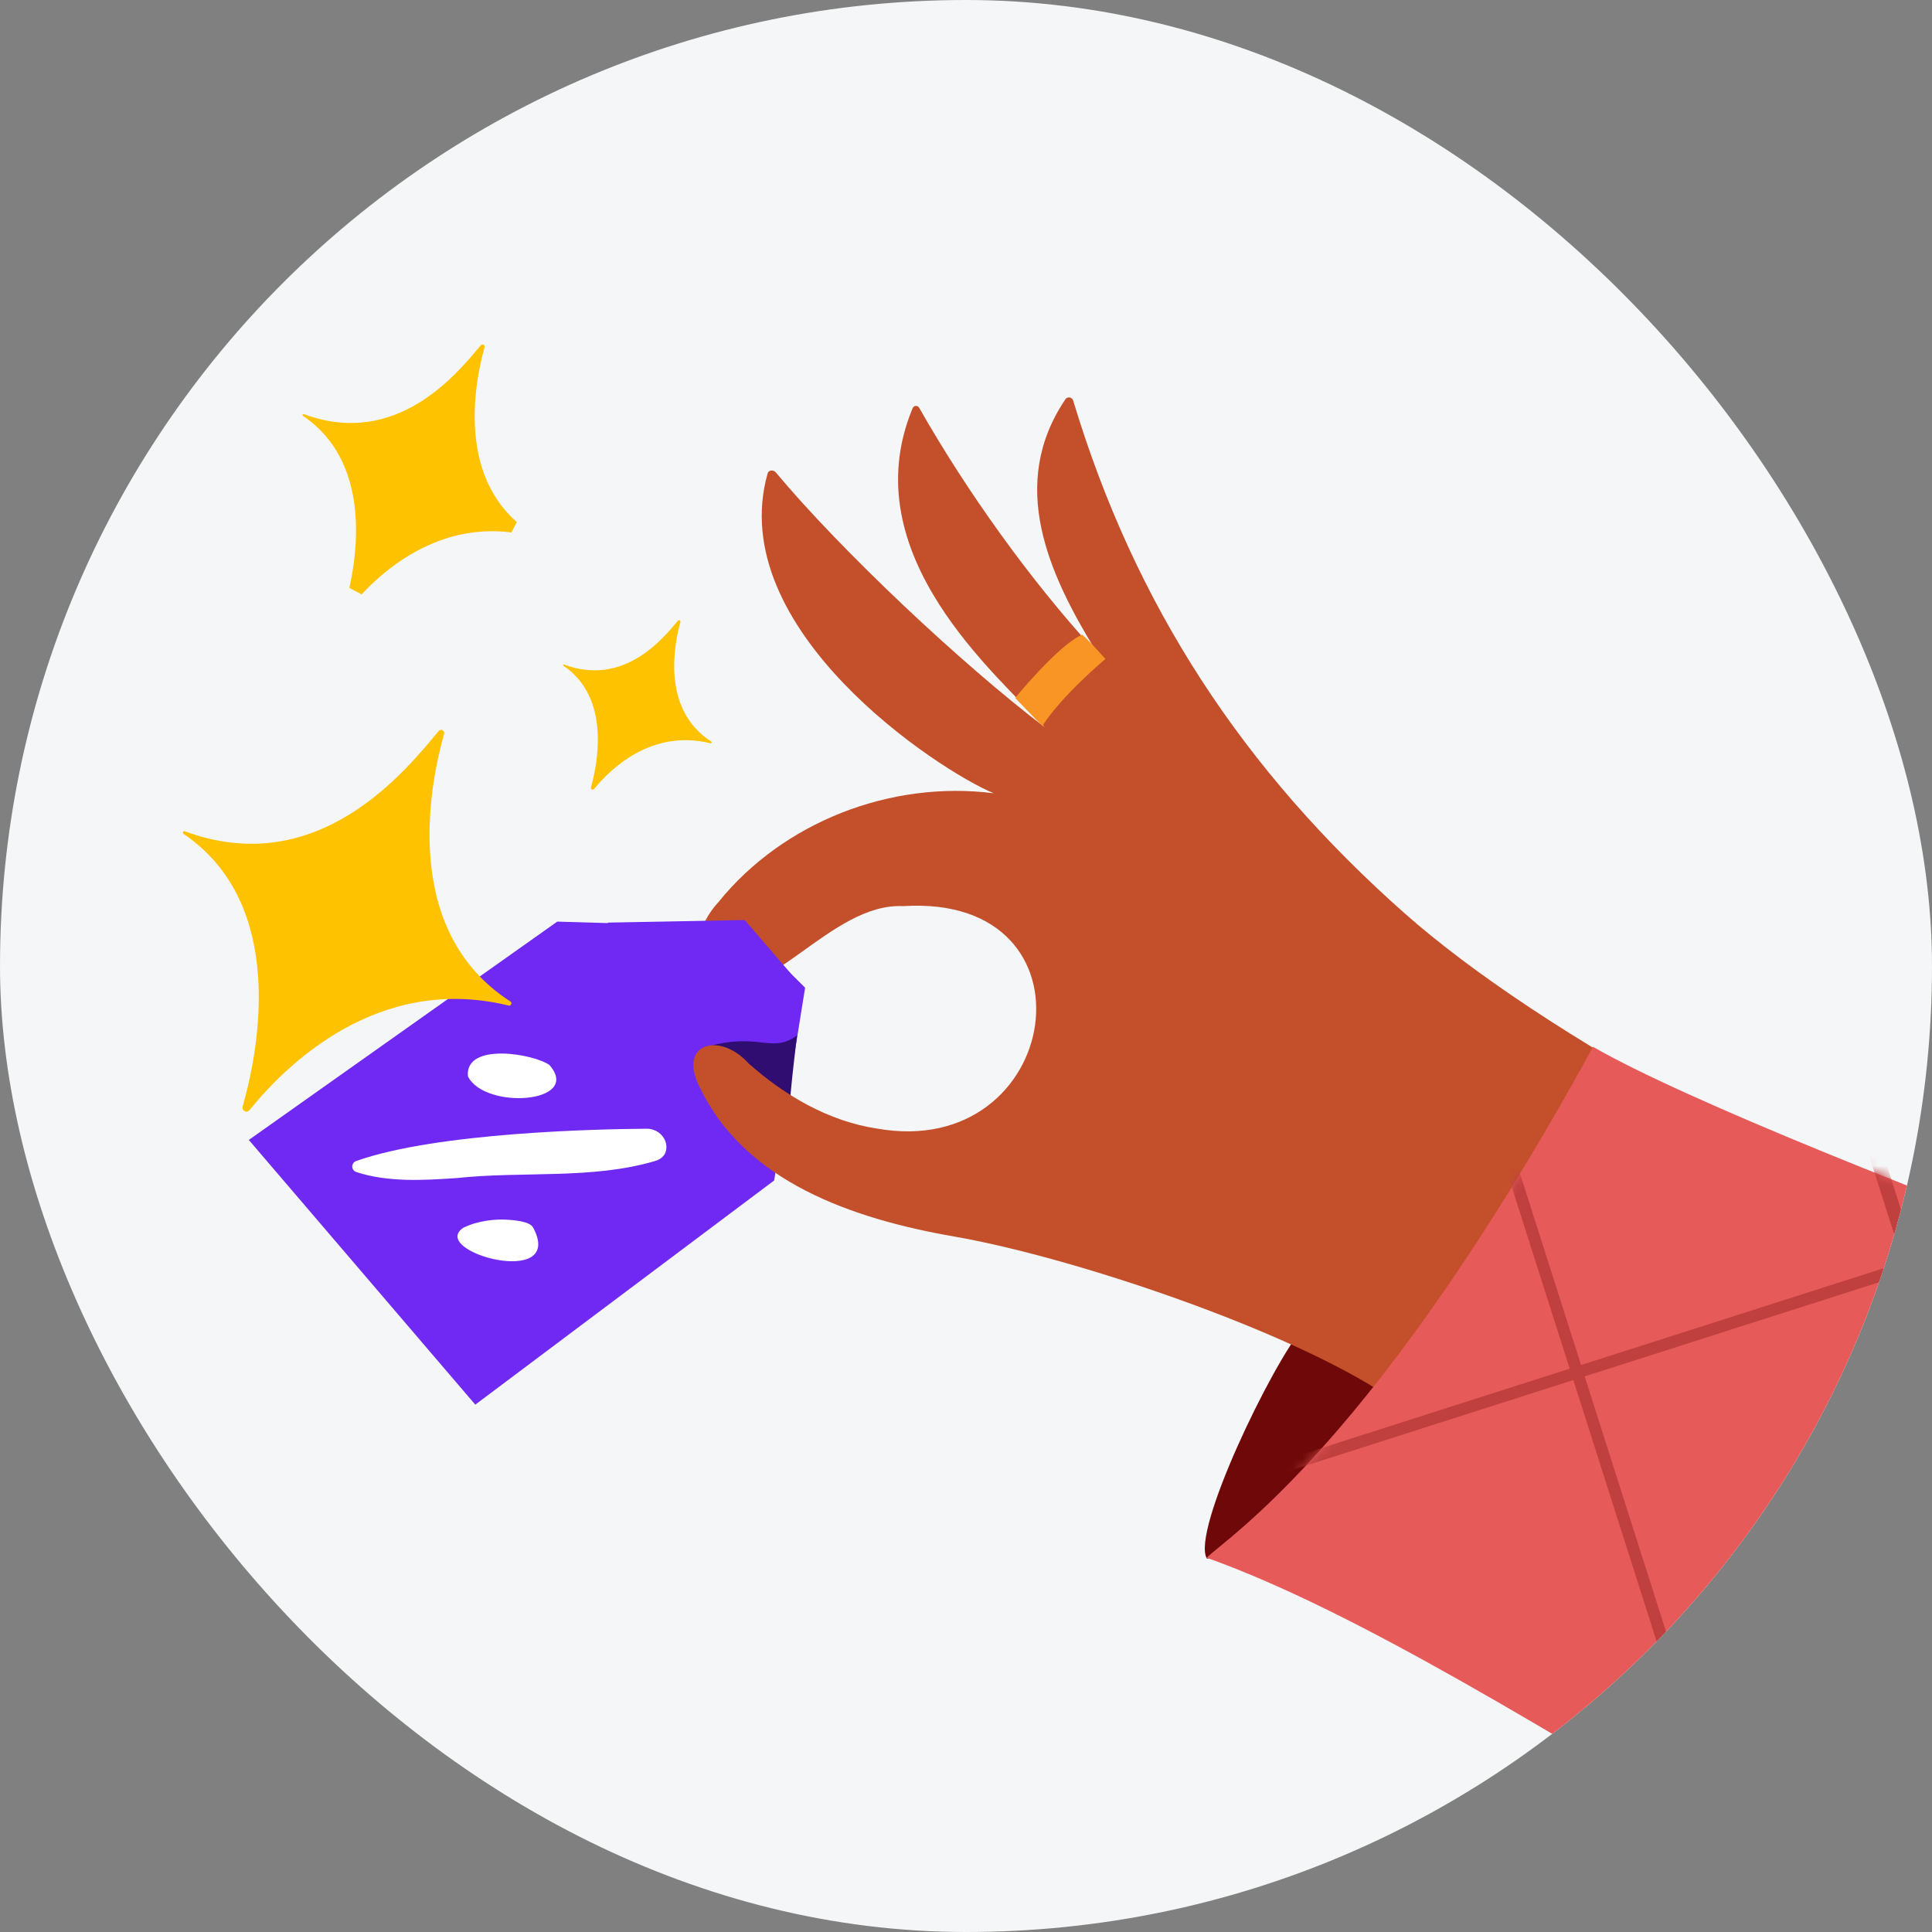 <svg width="198" height="198" viewBox="0 0 198 198" fill="none" xmlns="http://www.w3.org/2000/svg">
<rect x="0" y="0" width="198" height="198" fill="#808080" stroke="none"/>
<g clip-path="url(#clip0_4429_17464)">
<g clip-path="url(#clip1_4429_17464)">
<rect width="198" height="198" rx="99" fill="#F5F6F7"/>
<path d="M123.69 159.738C122.03 156.982 130.397 139.739 133.538 136.076C136.683 132.409 137.882 138.631 141.922 139.802C143.544 140.274 143.252 142.905 143.321 144.683C143.397 146.666 141.723 148.511 140.156 149.995C137.737 152.294 135.241 154.5 132.678 156.617C131.17 157.863 129.608 159.092 127.865 159.855C126.135 160.621 125.181 159.37 123.69 159.738Z" fill="#6F0909"/>
<path d="M82.512 101.224L76.251 95.021L57.112 94.45L25.5 116.826L48.709 143.954L79.34 120.978L82.512 101.224Z" fill="#7029F2"/>
<path d="M72.425 107.283C77.773 105.733 79.041 108.037 81.682 106.119C81.682 106.119 80.934 112.156 80.903 113.941C78.508 112.554 71.942 110.454 72.425 107.283Z" fill="#300D70"/>
<path d="M143.989 93.633C127.388 78.958 116.306 62.021 109.983 41.052C109.873 40.695 109.399 40.61 109.187 40.918C103.293 49.647 107.467 58.78 112.267 66.641C112.118 66.646 112.43 66.656 112.227 66.704C105.62 59.513 99.037 50.314 94.201 41.789C94.047 41.516 93.649 41.544 93.529 41.834C87.271 56.904 102.448 69.346 107.074 74.536C98.514 68.02 86.24 56.469 79.501 48.406C79.267 48.129 78.768 48.159 78.672 48.508C74.162 64.466 96.14 78.936 101.843 81.299C91.234 79.941 80.223 84.289 73.633 92.446C71.59 94.636 70.145 98.736 73.076 100.781C78.567 103.246 85.146 92.501 92.547 92.865C113.195 91.544 108.889 119.068 89.838 115.653C84.945 114.909 80.439 112.296 76.709 108.97C73.713 105.678 69.387 106.939 71.725 111.454C76.337 121.107 87.374 124.919 97.804 126.727C109.955 128.837 132.011 136.283 142.152 143.036C155.041 141.309 174.705 129.69 175.152 114.121C161.281 106.748 150.634 99.509 143.989 93.633Z" fill="#C3502A"/>
<path d="M104.039 71.523C104.039 71.523 108.555 66 110.92 65.05C111.772 65.806 113.286 67.533 113.286 67.533C113.286 67.533 108.864 71.233 106.831 74.385C106.405 74.007 104.039 71.523 104.039 71.523Z" fill="#F89524"/>
<path d="M282.022 152.782C261.676 146.355 182.131 118.144 163.259 107.283C141.12 147.824 125.703 157.611 123.664 159.644C154.447 170.61 204.538 210.368 245.512 222.983L282.018 152.778L282.022 152.782Z" fill="#E75A5A"/>
<path d="M36.5 118.987C35.958 119.181 35.977 119.947 36.528 120.122C39.769 121.174 43.364 120.967 46.811 120.733C53.525 120.006 60.633 120.895 67.092 118.998C68.037 118.719 68.31 118.132 68.296 117.529C68.27 116.476 67.332 115.668 66.279 115.678C61.471 115.706 44.806 116.044 36.5 118.987Z" fill="white"/>
<path d="M56.325 109.164C54.804 108.015 47.633 106.757 47.953 110.302C49.66 113.77 59.682 113.075 56.325 109.164Z" fill="white"/>
<path d="M51.959 125.001C50.856 124.925 49.018 125.073 47.485 125.824C43.855 128.278 58.004 132.144 54.642 125.811C54.276 125.125 52.498 125.037 51.959 125.001Z" fill="white"/>
<path d="M62.27 94.553L76.317 94.287L81.445 100.238L66.108 102.625L62.27 94.553Z" fill="#7029F2"/>
<mask id="mask0_4429_17464" style="mask-type:alpha" maskUnits="userSpaceOnUse" x="123" y="107" width="160" height="116">
<path d="M282.023 152.781C261.677 146.354 182.132 118.144 163.26 107.283C141.121 147.824 125.704 157.612 123.664 159.644C154.447 170.61 204.538 210.368 245.511 222.983L282.019 152.778L282.023 152.781Z" fill="white"/>
</mask>
<g mask="url(#mask0_4429_17464)">
<path d="M222.113 121.751L222.304 121.69L222.244 121.499L222.118 121.096L222.058 120.905L221.867 120.966L132.16 149.66L131.97 149.721L132.029 149.912L132.156 150.315L132.216 150.506L132.406 150.445L222.113 121.751Z" fill="#C03F3F" stroke="#C03F3F" stroke-width="0.4"/>
<path d="M266.814 146.322L267.005 146.261L266.945 146.071L266.818 145.667L266.759 145.476L266.568 145.537L156.73 180.672L156.539 180.733L156.599 180.923L156.725 181.327L156.785 181.518L156.976 181.457L266.814 146.322Z" fill="#C03F3F" stroke="#C03F3F" stroke-width="0.4"/>
<path d="M270.861 186.208L271.051 186.147L270.992 185.956L270.865 185.553L270.806 185.362L270.615 185.423L176.736 215.452L176.545 215.513L176.605 215.704L176.732 216.107L176.791 216.298L176.982 216.237L270.861 186.208Z" fill="#C03F3F" stroke="#C03F3F" stroke-width="0.4"/>
<path d="M187.624 102.047L187.563 101.857L187.372 101.917L186.77 102.106L186.58 102.166L186.64 102.357L228.16 232.627L228.221 232.818L228.412 232.758L229.014 232.568L229.205 232.508L229.144 232.318L187.624 102.047Z" fill="#C03F3F" stroke="#C03F3F" stroke-width="0.4"/>
<path d="M152.723 111.34L152.662 111.149L152.471 111.209L152.068 111.336L151.877 111.396L151.938 111.587L192.744 239.612L192.805 239.802L192.996 239.742L193.399 239.615L193.59 239.555L193.529 239.365L152.723 111.34Z" fill="#C03F3F" stroke="#C03F3F" stroke-width="0.4"/>
</g>
<g clip-path="url(#clip2_4429_17464)">
<path d="M45.512 75.213C45.605 74.873 45.177 74.651 44.953 74.922C41.547 79.019 32.582 90.236 18.945 85.195C18.775 85.13 18.663 85.36 18.809 85.459C29.499 92.707 26.474 107.756 24.867 113.411C24.746 113.834 25.288 114.116 25.564 113.773C29.306 109.159 38.735 99.786 52.129 103.052C52.383 103.115 52.536 102.777 52.313 102.638C41.002 95.363 44.068 80.321 45.512 75.213Z" fill="#FFC200"/>
</g>
<g clip-path="url(#clip3_4429_17464)">
<path d="M49.662 35.59C49.726 35.355 49.426 35.199 49.271 35.387C46.906 38.22 40.681 45.98 31.155 42.446C31.036 42.4 30.959 42.559 31.06 42.628C38.537 47.686 36.468 58.12 35.362 62.039C35.278 62.332 35.657 62.529 35.849 62.292C38.447 59.101 44.999 52.622 54.352 54.924C54.53 54.969 54.636 54.735 54.48 54.638C46.569 49.56 48.668 39.131 49.662 35.59Z" fill="#FFC200"/>
</g>
<g clip-path="url(#clip4_4429_17464)">
<path d="M69.731 63.747C69.772 63.596 69.578 63.496 69.478 63.616C67.958 65.43 63.958 70.398 57.797 68.105C57.72 68.075 57.67 68.178 57.736 68.222C62.577 71.489 61.266 78.186 60.562 80.7C60.508 80.889 60.754 81.016 60.877 80.864C62.547 78.821 66.762 74.676 72.808 76.177C72.922 76.207 72.99 76.056 72.889 75.994C67.769 72.713 69.098 66.019 69.731 63.747Z" fill="#FFC200"/>
</g>
</g>
</g>
<defs>
<clipPath id="clip0_4429_17464">
<rect width="198" height="198" rx="99" fill="white"/>
</clipPath>
<clipPath id="clip1_4429_17464">
<rect width="198" height="198" rx="99" fill="white"/>
</clipPath>
<clipPath id="clip2_4429_17464">
<rect width="37.994" height="43.994" fill="white" transform="matrix(0.887 0.461 -0.461 0.887 28.675 66.176)"/>
</clipPath>
<clipPath id="clip3_4429_17464">
<rect width="26.558" height="30.465" fill="white" transform="matrix(0.887 0.461 -0.461 0.887 37.038 26.579)"/>
</clipPath>
<clipPath id="clip4_4429_17464">
<rect width="17.185" height="19.529" fill="white" transform="matrix(0.887 0.461 -0.461 0.887 62.114 59.663)"/>
</clipPath>
</defs>
</svg>
